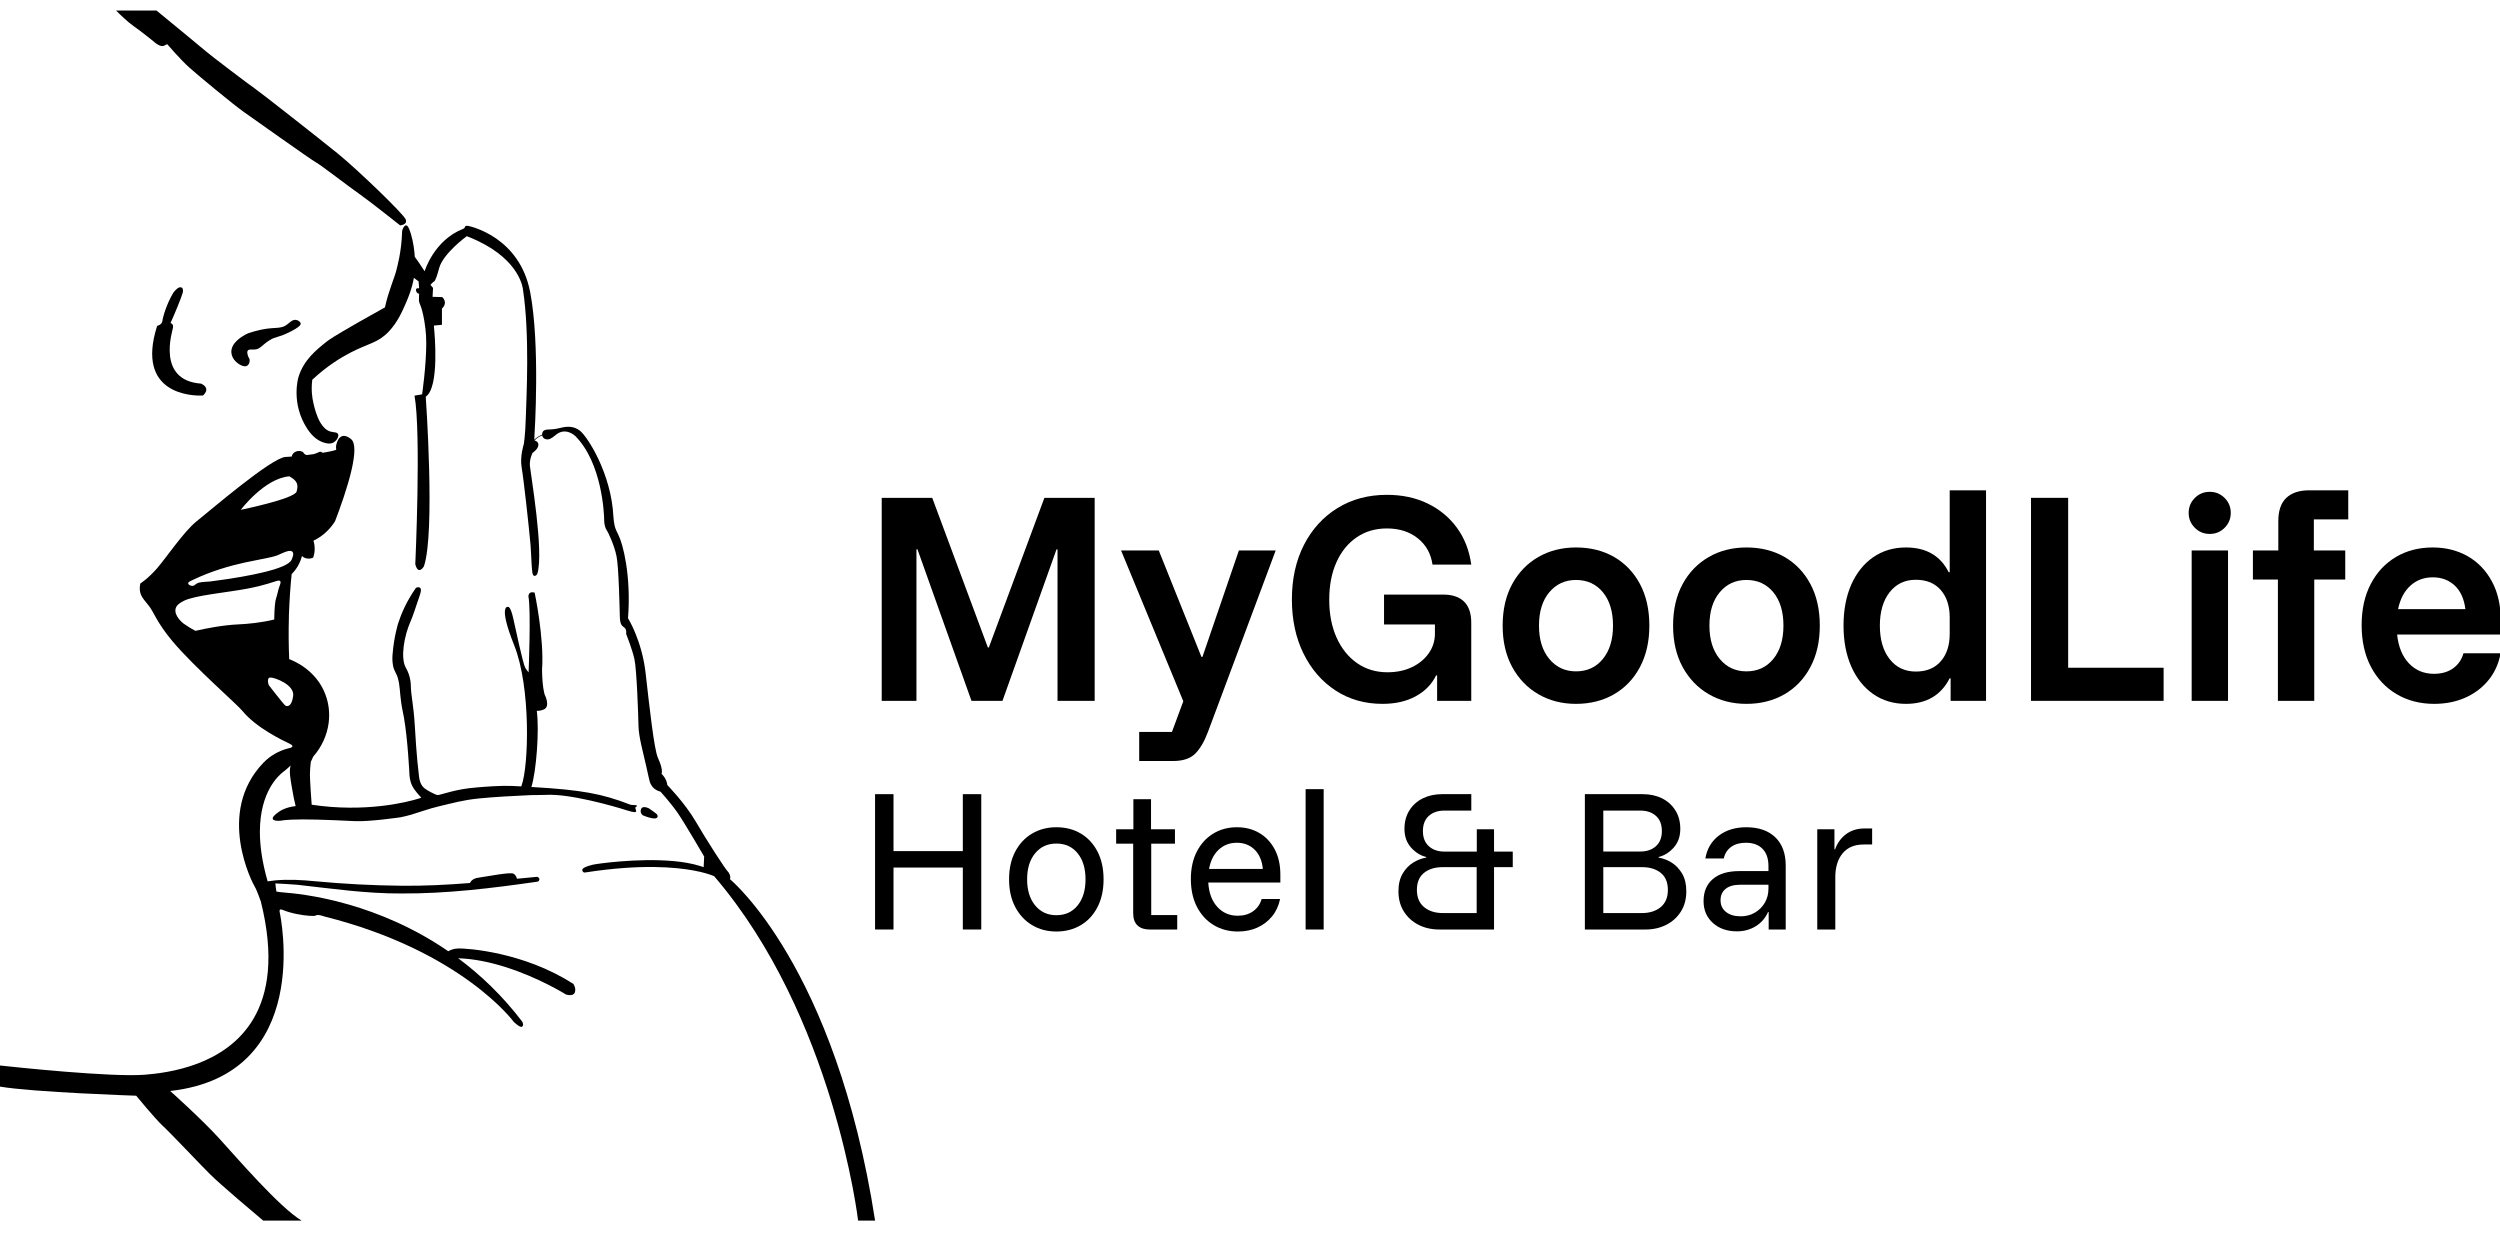 <?xml version="1.0" encoding="UTF-8" standalone="no"?>
<!DOCTYPE svg PUBLIC "-//W3C//DTD SVG 1.1//EN" "http://www.w3.org/Graphics/SVG/1.1/DTD/svg11.dtd">
<svg width="100%" height="100%" viewBox="0 0 1358 671" version="1.1" xmlns="http://www.w3.org/2000/svg" xmlns:xlink="http://www.w3.org/1999/xlink" xml:space="preserve" xmlns:serif="http://www.serif.com/" style="fill-rule:evenodd;clip-rule:evenodd;stroke-linejoin:round;stroke-miterlimit:2;">
    <g transform="matrix(0.742,0,0,0.742,-22.579,-16.186)">
        <g transform="matrix(4.167,0,0,4.167,538.602,648.467)">
            <path d="M0,-0.055C0.041,-0.037 0.089,-0.018 0.123,0C0.096,-0.014 0.061,-0.027 0.034,-0.041C0.023,-0.046 0.011,-0.05 0,-0.055"/>
        </g>
        <g transform="matrix(4.167,0,0,4.167,128.198,175.421)">
            <path d="M0,-32.285C1.451,-31.281 3.898,-29.274 3.898,-29.274C3.898,-29.274 4.792,-28.552 5.349,-28.827L5.906,-29.109C5.906,-29.109 8.25,-26.373 9.81,-24.984C11.371,-23.588 17.558,-18.46 19.401,-17.174C21.243,-15.895 30.999,-8.924 32.003,-8.367C33.006,-7.81 37.743,-4.126 39.586,-2.847C41.428,-1.561 46.832,2.729 46.832,2.729C46.832,2.729 47.086,2.715 47.34,2.619C47.671,2.495 48.014,2.234 47.829,1.711C47.512,0.783 39.276,-7.13 35.887,-9.88C32.497,-12.623 22.192,-20.715 21.34,-21.285C20.48,-21.856 13.385,-27.239 12.712,-27.851C12.134,-28.359 5.933,-33.454 4.029,-35.014L-3.073,-35.014C-2.385,-34.32 -1.038,-33.007 0,-32.285"/>
        </g>
        <g transform="matrix(4.167,0,0,4.167,162.917,311.54)">
            <path d="M0,-19.05C-0.055,-19.064 -0.124,-19.064 -0.199,-19.057C-0.701,-18.995 -1.34,-18.108 -1.34,-18.108C-2.516,-16.156 -3.183,-13.859 -3.258,-13.165C-3.327,-12.464 -4.187,-12.278 -4.187,-12.278C-8.078,-0.075 2.221,0.014 3.685,-0.034C3.795,-0.034 3.857,-0.041 3.857,-0.041C3.857,-0.041 5.383,-1.244 3.541,-2.131C-4.317,-2.702 -1.526,-11.261 -1.402,-11.955C-1.272,-12.656 -1.843,-12.78 -1.843,-12.78C-1.34,-13.797 0.186,-17.537 0.31,-18.108C0.419,-18.589 0.337,-18.981 0,-19.05"/>
        </g>
        <g transform="matrix(4.167,0,0,4.167,216.455,268.198)">
            <path d="M0,2.283C1.031,2.276 1.354,1.513 2.674,0.674C3.919,-0.109 4.042,0.303 6.229,-0.783C8.119,-1.725 8.209,-2.117 8.181,-2.295C8.133,-2.605 7.734,-2.88 7.349,-2.928C6.744,-3.004 6.29,-2.495 5.844,-2.151C4.469,-1.099 3.534,-1.904 0.096,-0.928C-0.694,-0.707 -1.1,-0.59 -1.609,-0.295C-2.138,0.001 -4.118,1.128 -3.994,2.819C-3.912,4.05 -2.757,4.923 -2.001,5.157C-1.574,5.287 -1.354,5.198 -1.272,5.157C-0.907,4.978 -0.729,4.483 -0.784,4.084C-0.825,3.754 -1.004,3.727 -1.121,3.259C-1.182,3.012 -1.265,2.689 -1.121,2.476C-0.921,2.187 -0.392,2.29 0,2.283"/>
        </g>
        <g transform="matrix(4.167,0,0,4.167,509.697,611.689)">
            <path d="M0,2.234C0.144,2.234 0.763,2.131 0.433,1.553C0.337,1.388 -0.461,0.838 -0.839,0.577C-0.962,0.502 -1.038,0.446 -1.038,0.446C-1.038,0.446 -1.939,-0.014 -2.303,0.426C-2.331,0.467 -2.365,0.515 -2.386,0.57C-2.661,1.251 -2.097,1.67 -2.097,1.67C-1.499,1.932 -0.543,2.248 0,2.234"/>
        </g>
        <g transform="matrix(4.167,0,0,4.167,564.84,436.692)">
            <path d="M0,54.903C0.213,54.284 -0.289,53.659 -0.289,53.659C-0.743,53.287 -4.104,48.062 -6.009,44.79C-7.913,41.51 -11.014,38.355 -11.014,38.355C-11.13,37.166 -12.024,36.389 -12.024,36.389C-11.845,35.976 -12.024,34.959 -12.677,33.529C-13.331,32.099 -14.169,24.482 -14.822,18.7C-15.475,12.925 -17.916,9.054 -17.916,9.054C-17.325,1.43 -18.872,-4.166 -19.587,-5.541C-20.302,-6.909 -20.363,-7.446 -20.48,-8.752C-20.838,-16.376 -25.052,-22.859 -26.351,-23.883C-27.28,-24.619 -28.407,-24.77 -29.858,-24.371C-30.964,-24.076 -31.968,-24.11 -32.106,-24.096C-32.903,-24.021 -33.006,-23.567 -33.006,-23.216L-33.006,-23.209C-33.563,-22.962 -34.037,-22.66 -34.388,-22.316C-34.292,-23.842 -33.357,-39.042 -35.096,-48.2C-36.925,-57.852 -45.423,-59.743 -45.89,-59.853C-46.357,-59.956 -46.55,-59.859 -46.577,-59.66C-46.598,-59.468 -46.873,-59.364 -46.873,-59.364C-52.05,-57.336 -53.645,-51.905 -53.645,-51.905C-54.346,-52.998 -54.944,-53.844 -55.377,-54.442C-55.446,-55.618 -55.631,-56.993 -56.044,-58.416C-56.326,-59.378 -56.608,-59.976 -56.91,-59.976C-57.027,-59.976 -57.144,-59.887 -57.247,-59.756C-57.446,-59.516 -57.598,-59.117 -57.605,-58.856C-57.701,-55.301 -58.519,-52.503 -58.533,-52.428C-58.773,-51.101 -59.942,-48.674 -60.623,-45.56C-61.716,-44.955 -63.338,-44.047 -65.305,-42.927C-69.787,-40.362 -70.433,-39.874 -70.805,-39.586C-72.668,-38.107 -74.888,-36.354 -75.823,-33.281C-75.823,-33.281 -77.212,-28.73 -74.262,-24.227C-73.266,-22.701 -72.22,-22.096 -71.437,-21.834C-71.024,-21.697 -70.289,-21.47 -69.636,-21.834C-69.464,-21.937 -69.313,-22.075 -69.182,-22.227C-68.879,-22.577 -68.721,-23.01 -68.859,-23.299C-69.037,-23.67 -69.608,-23.581 -70.172,-23.739C-70.935,-23.945 -71.512,-24.564 -71.959,-25.306C-72.668,-26.502 -73.025,-28.029 -73.19,-28.758C-73.403,-29.658 -73.609,-31.074 -73.389,-32.848C-70.784,-35.275 -68.385,-36.732 -66.666,-37.619C-63.4,-39.304 -61.867,-39.29 -59.942,-41.318C-58.388,-42.961 -57.55,-44.914 -56.91,-46.385C-56.491,-47.361 -55.893,-48.784 -55.535,-50.75L-54.71,-50.131L-54.614,-48.915C-54.614,-48.915 -55.288,-49.045 -55.157,-48.502C-55.033,-47.959 -54.614,-47.959 -54.614,-47.959C-54.614,-47.959 -54.649,-47.505 -54.649,-46.818C-54.649,-46.13 -54.002,-45.855 -53.5,-41.765C-53.404,-41.015 -53.37,-40.156 -53.363,-39.255C-53.363,-35.22 -54.092,-30.284 -54.092,-30.284L-55.425,-30.057C-54.236,-23.533 -55.288,-0.433 -55.288,-0.433C-54.738,1.629 -53.775,-0.068 -53.775,-0.068C-51.754,-5.899 -53.452,-29.871 -53.452,-29.871C-51.012,-31.501 -51.885,-40.954 -52.015,-42.218C-52.008,-42.267 -52.002,-42.315 -51.995,-42.37L-50.606,-42.5L-50.606,-45.347C-49.458,-46.453 -50.558,-47.368 -50.558,-47.368L-52.256,-47.416L-52.167,-48.976L-52.627,-49.527L-52.077,-50.076C-52.077,-50.076 -51.795,-49.802 -51.108,-52.421C-50.42,-55.04 -46.24,-58.072 -46.24,-58.072C-45.615,-57.831 -45.03,-57.577 -44.481,-57.323C-36.733,-53.707 -36.375,-48.715 -36.375,-48.715C-35.158,-40.802 -35.77,-29.734 -35.866,-26.386C-35.955,-23.031 -36.231,-21.511 -36.231,-21.511C-36.231,-21.511 -36.946,-19.373 -36.595,-17.38C-36.224,-15.234 -35.358,-7.274 -35.069,-4.125C-35.048,-3.918 -35.034,-3.712 -35.021,-3.513C-34.979,-2.949 -34.945,-2.392 -34.924,-1.828C-34.89,-0.928 -34.821,0.385 -34.698,1.169C-34.546,1.884 -33.976,1.616 -33.831,1.189C-32.669,-2.647 -35.041,-16.41 -35.151,-17.675C-35.261,-18.94 -34.677,-20.006 -34.677,-20.006C-34.677,-20.006 -33.721,-20.625 -33.666,-21.353C-33.618,-21.972 -34.168,-22.137 -34.34,-22.178C-34.003,-22.529 -33.543,-22.893 -32.986,-23.065C-32.883,-22.439 -32.181,-22.219 -31.631,-22.46C-31.494,-22.522 -31.349,-22.598 -31.191,-22.701C-31.033,-22.804 -30.854,-22.942 -30.662,-23.106C-28.888,-24.667 -27.162,-22.942 -27.162,-22.942C-22.501,-18.239 -22.103,-9.364 -22.103,-8.126C-22.103,-6.882 -21.484,-6.125 -21.484,-6.125C-21.484,-6.125 -20.329,-3.864 -19.93,-1.822C-19.532,0.213 -19.401,7.226 -19.353,8.779C-19.311,10.333 -18.913,10.374 -18.514,10.732C-18.115,11.082 -18.246,11.797 -18.246,11.797C-18.246,11.797 -17.18,14.458 -16.782,16.273C-16.383,18.095 -16.115,26.035 -16.073,27.988C-16.025,29.94 -15.317,32.374 -14.698,35.131C-14.073,37.881 -14.162,37.881 -13.674,38.589C-13.186,39.297 -12.21,39.517 -12.21,39.517C-12.21,39.517 -10.395,41.518 -9.198,43.243C-7.995,44.975 -4.537,50.922 -4.537,50.922L-4.627,52.786C-4.847,52.703 -5.074,52.627 -5.308,52.559C-10.711,50.895 -19.311,51.685 -22.708,52.132C-23.491,52.235 -24.007,52.325 -24.131,52.359C-24.55,52.469 -25.183,52.634 -25.581,52.861C-25.802,52.985 -25.959,53.129 -25.959,53.287C-25.959,53.308 -25.953,53.329 -25.946,53.356C-25.815,53.837 -25.41,53.713 -25.41,53.713C-22.9,53.322 -20.618,53.074 -18.562,52.923C-14.74,52.648 -11.687,52.737 -9.322,52.964C-4.778,53.404 -2.777,54.38 -2.777,54.38C18.294,78.965 22.508,114.879 22.508,114.879L25.492,114.879C18.555,70.096 0,54.903 0,54.903"/>
        </g>
        <g transform="matrix(4.167,0,0,4.167,238.895,717.66)">
            <path d="M0,-43.12C-0.39,-43.51 -2.81,-46.62 -2.81,-46.62C-2.81,-46.62 -3.28,-47.96 -2.51,-47.96C-1.73,-47.96 1.7,-46.7 1.48,-44.77C1.26,-42.82 0.39,-42.73 0,-43.12M-17.78,-57.44C-17.88,-57.51 -19.51,-58.81 -19.17,-60.08C-19.02,-60.64 -18.55,-61.01 -17.78,-61.41C-15.85,-62.41 -10.09,-62.9 -6.6,-63.57C-5.32,-63.81 -3.55,-64.21 -1.47,-64.91C-1.25,-64.98 -0.95,-65.05 -0.81,-64.91C-0.63,-64.73 -0.81,-64.3 -0.98,-63.84C-1.21,-63.2 -1.29,-62.52 -1.52,-61.88C-1.68,-61.4 -1.82,-60.35 -1.85,-58.15C-4.17,-57.59 -6.5,-57.37 -8.09,-57.3C-10.95,-57.17 -13.97,-56.56 -15.69,-56.16C-16.37,-56.51 -17.07,-56.93 -17.78,-57.44M-16.19,-65.09C-12.82,-66.7 -9.67,-67.57 -7.08,-68.15C-5.13,-68.58 -3.5,-68.84 -2.32,-69.13C-1.93,-69.22 -1.58,-69.32 -1.29,-69.43C-0.83,-69.6 -0.05,-70.04 0.6,-70.18C0.69,-70.2 0.8,-70.21 0.89,-70.21C0.94,-70.21 0.99,-70.2 1.03,-70.2C1.06,-70.19 1.08,-70.19 1.1,-70.18L1.13,-70.18C1.15,-70.18 1.15,-70.17 1.17,-70.16C1.21,-70.15 1.24,-70.13 1.28,-70.11C1.31,-70.08 1.34,-70.05 1.37,-70.02C1.4,-69.99 1.41,-69.95 1.43,-69.91C1.44,-69.91 1.44,-69.9 1.44,-69.89C1.45,-69.88 1.45,-69.87 1.45,-69.86L1.46,-69.85C1.46,-69.83 1.47,-69.81 1.47,-69.8C1.47,-69.78 1.48,-69.76 1.48,-69.74C1.48,-69.73 1.47,-69.73 1.48,-69.72L1.48,-69.65C1.48,-69.6 1.48,-69.55 1.47,-69.49C1.47,-69.46 1.46,-69.43 1.46,-69.39C1.44,-69.34 1.43,-69.28 1.41,-69.23C1.39,-69.14 1.37,-69.05 1.33,-68.96C1.29,-68.87 1.25,-68.77 1.2,-68.66C1.19,-68.62 1.17,-68.59 1.15,-68.55C1.12,-68.51 1.1,-68.48 1.06,-68.44L1.06,-68.42C1.05,-68.42 1.04,-68.42 1.04,-68.41C1.03,-68.39 1.01,-68.37 1,-68.36C0.99,-68.35 0.97,-68.33 0.96,-68.32C0.93,-68.28 0.89,-68.25 0.86,-68.22C0.85,-68.22 0.85,-68.21 0.85,-68.21C0.84,-68.21 0.84,-68.2 0.84,-68.2L0.83,-68.2C0.8,-68.17 0.77,-68.14 0.73,-68.12C0.73,-68.11 0.72,-68.11 0.72,-68.11C0.71,-68.11 0.71,-68.11 0.71,-68.1C0.69,-68.09 0.68,-68.08 0.67,-68.07C0.64,-68.05 0.62,-68.03 0.59,-68.02C0.55,-67.99 0.51,-67.96 0.48,-67.94C0.46,-67.93 0.44,-67.91 0.42,-67.91C0.41,-67.9 0.4,-67.89 0.38,-67.89C0.34,-67.86 0.3,-67.83 0.26,-67.81L0.25,-67.81C0.22,-67.8 0.19,-67.78 0.16,-67.76C0.11,-67.73 0.05,-67.7 0,-67.67L-0.01,-67.67C-0.05,-67.65 -0.1,-67.62 -0.15,-67.6C-0.2,-67.58 -0.26,-67.56 -0.31,-67.53C-0.37,-67.5 -0.42,-67.48 -0.47,-67.46L-0.48,-67.45L-0.48,-67.46C-0.5,-67.45 -0.52,-67.44 -0.55,-67.43C-0.55,-67.43 -0.56,-67.42 -0.57,-67.42C-0.6,-67.4 -0.63,-67.39 -0.67,-67.38C-0.7,-67.36 -0.74,-67.35 -0.77,-67.34C-0.79,-67.33 -0.81,-67.32 -0.83,-67.32C-0.9,-67.29 -0.96,-67.26 -1.03,-67.24C-1.27,-67.15 -1.54,-67.06 -1.82,-66.97C-1.87,-66.96 -1.91,-66.94 -1.95,-66.93C-2.2,-66.85 -2.47,-66.78 -2.77,-66.7C-2.96,-66.64 -3.17,-66.59 -3.37,-66.54C-3.48,-66.51 -3.59,-66.48 -3.7,-66.46C-5.83,-65.94 -8.86,-65.38 -13.13,-64.83C-13.39,-64.79 -14.43,-64.79 -15.08,-64.63C-15.16,-64.6 -15.22,-64.57 -15.29,-64.55C-15.31,-64.54 -15.33,-64.53 -15.35,-64.52C-15.39,-64.51 -15.43,-64.5 -15.45,-64.48C-15.59,-64.4 -15.69,-64.32 -15.78,-64.24C-15.83,-64.21 -15.88,-64.17 -15.93,-64.14C-16.01,-64.1 -16.09,-64.07 -16.19,-64.06L-16.25,-64.06C-16.59,-64.06 -16.96,-64.29 -16.97,-64.5C-16.98,-64.76 -16.47,-64.96 -16.19,-65.09M0.8,-83.31C2.14,-82.56 2.46,-81.92 2.08,-80.63C1.71,-79.35 -7.74,-77.42 -7.74,-77.42C-7.72,-77.42 -3.59,-82.93 0.8,-83.31M61.43,-25.56C61.38,-25.56 60.71,-25.56 60.58,-25.67C55.76,-27.53 52.24,-28.22 43.33,-28.73C44.19,-31.47 44.74,-38.61 44.28,-42.12C44.55,-42.08 44.95,-42.13 45.47,-42.33C46.76,-42.84 45.67,-44.94 45.67,-44.94C45.67,-44.94 45.23,-46.2 45.2,-49.32C45.61,-54.86 43.9,-62.87 43.9,-62.87C43.9,-62.87 43.27,-63.09 42.97,-62.73C42.88,-62.61 42.81,-62.44 42.81,-62.19C43.28,-59.87 42.84,-48.92 42.84,-48.92L42.86,-48.84C42.66,-49.05 42.44,-49.34 42.24,-49.7C41.83,-50.45 40.58,-56.43 40.13,-58.4C39.69,-60.37 39.29,-60.37 39.29,-60.37C39.29,-60.37 37.36,-61.01 40.3,-53.64C43.26,-46.27 42.88,-32.33 41.58,-28.92C41.58,-28.88 41.57,-28.86 41.56,-28.83C41.06,-28.85 40.55,-28.88 40.01,-28.91C38,-29 35.18,-28.78 33.61,-28.64C31.77,-28.48 30.5,-28.24 29.14,-27.89C28.48,-27.72 27.79,-27.54 27.02,-27.32C27.02,-27.32 26.9,-27.34 26.68,-27.34C26.24,-27.52 25.15,-28.02 24.55,-28.5C23.78,-29.13 23.64,-30.12 23.59,-30.56C23.17,-33.79 22.89,-38.7 22.84,-39.6C22.62,-43.23 22.19,-44.68 22.15,-46.48C22.15,-46.65 22.14,-47.22 21.97,-47.94C21.74,-48.89 21.35,-49.53 21.25,-49.72C20.34,-51.37 20.9,-55.15 22.15,-57.94C22.42,-58.52 22.84,-59.8 23.71,-62.37C23.83,-62.73 24.08,-63.47 23.77,-63.73C23.59,-63.88 23.28,-63.82 23.06,-63.73C21.35,-61.31 20.44,-59.07 19.94,-57.53C19.94,-57.53 19.19,-55.23 18.94,-52.02C18.9,-51.48 18.87,-50.82 19.03,-50C19.24,-49 19.63,-48.74 19.88,-47.82C20.26,-46.4 20.18,-45.58 20.44,-43.67C20.61,-42.41 20.72,-42.21 20.94,-40.93C21.61,-37.02 21.89,-31.26 21.9,-31C21.92,-30.64 21.96,-29.82 22.4,-28.91C22.71,-28.27 23.45,-27.41 23.99,-26.85C23.94,-26.84 23.81,-26.79 23.76,-26.78L23.76,-26.77C23.45,-26.66 17.14,-24.55 8.11,-25.23C7.02,-25.32 5.9,-25.44 4.73,-25.61C4.66,-26.28 4.42,-30.05 4.42,-30.87C4.43,-31.71 4.49,-32.48 4.58,-33.15C4.73,-33.47 4.86,-33.76 5.01,-34.08C6.51,-35.78 7.43,-37.85 7.71,-39.97C7.92,-41.62 7.76,-43.31 7.17,-44.9C5.55,-49.36 1.39,-50.96 0.78,-51.19C0.68,-53.52 0.65,-56.03 0.73,-58.68L0.73,-58.93C0.82,-61.47 0.98,-63.88 1.21,-66.12C1.53,-66.44 1.92,-66.91 2.29,-67.52C2.68,-68.2 2.9,-68.83 3.02,-69.3C3.14,-69.19 3.42,-68.96 3.85,-68.88C4.4,-68.77 4.85,-68.96 5,-69.03C5.11,-69.35 5.22,-69.8 5.25,-70.33C5.29,-71.04 5.16,-71.63 5.04,-72C5.59,-72.26 6.27,-72.66 6.97,-73.25C7.88,-74.02 8.47,-74.83 8.84,-75.43C9.71,-77.7 11.03,-81.36 11.74,-84.45C12.32,-87 12.5,-89.16 11.65,-89.84C11.46,-90 10.76,-90.57 10.09,-90.37C9.7,-90.24 9.45,-89.91 9.29,-89.55C9.08,-89.1 9.01,-88.63 9,-88.54C9.02,-88.37 9.03,-88.17 9.04,-87.96C8.47,-87.77 7.63,-87.6 6.67,-87.44C6.57,-87.52 6.46,-87.58 6.34,-87.61C6.06,-87.68 5.98,-87.49 5.27,-87.27C5.19,-87.24 5.13,-87.22 5.05,-87.2C4.66,-87.14 4.27,-87.09 3.88,-87.05C3.76,-87.07 3.66,-87.1 3.57,-87.16C3.31,-87.32 3.37,-87.46 3.12,-87.61C2.66,-87.89 1.85,-87.78 1.46,-87.3C1.32,-87.14 1.26,-86.96 1.22,-86.78C0.82,-86.75 0.44,-86.72 0.13,-86.71C-2.33,-86.58 -13.26,-77.17 -15.51,-75.39C-17.75,-73.59 -20.85,-68.96 -22.45,-67.13C-24.05,-65.3 -25.38,-64.48 -25.38,-64.48C-25.76,-62.61 -24.97,-61.93 -23.89,-60.58C-22.99,-59.46 -22.5,-57.64 -19.73,-54.34C-15.94,-49.82 -8.09,-42.99 -7.45,-42.1C-7.44,-42.09 -7.43,-42.08 -7.41,-42.06C-5.01,-39.13 -0.38,-36.92 0.8,-36.36C2.12,-35.74 0.64,-35.52 0.64,-35.52C-1.03,-35.09 -2.56,-34.23 -3.75,-32.99C-12.21,-24.2 -5.58,-11.68 -5.28,-11.23C-4.95,-10.74 -4.2,-8.61 -4.2,-8.61C-1.81,0.99 -2.87,7.54 -5.51,12.01C-10.35,20.22 -20.52,21.49 -24.56,21.82C-30.41,22.3 -47.78,20.45 -50.03,20.2L-50.03,23.91C-44.16,24.91 -26.1,25.51 -26.1,25.51C-26.1,25.51 -22.82,29.51 -21.49,30.75C-20.15,31.97 -15.22,37.21 -13.17,39.26C-11.35,41.09 -5.13,46.32 -3.79,47.45L2.96,47.45C-0.96,45.1 -8.45,36.37 -11.53,33C-14.71,29.51 -20.13,24.68 -20.13,24.68C5.19,21.84 -0.76,-6.12 -0.9,-6.79C-1.03,-7.45 -0.4,-7.15 -0.4,-7.15C1.05,-6.53 3.15,-6.16 4.41,-6.09C4.97,-6.05 5.37,-6.07 5.47,-6.16C5.8,-6.42 6.95,-5.98 6.95,-5.98C31.09,0.07 40.22,12.52 40.22,12.52C40.22,12.52 41.38,13.68 41.72,13.36C41.76,13.33 41.8,13.28 41.82,13.23C41.98,12.92 41.72,12.5 41.72,12.5C38.24,7.92 34.39,4.28 30.47,1.36C33.269,1.45 36.101,2.065 38.691,2.879C44.688,4.764 49.39,7.72 49.39,7.72C49.39,7.72 50.63,8.14 50.94,7.41C51.26,6.67 50.71,5.88 50.71,5.88C41.97,0.22 31.9,-0.4 30.49,-0.36C29.69,-0.34 29.09,-0.09 28.73,0.13C22.56,-4.11 16.35,-6.6 11.26,-8.07C5.33,-9.78 0.93,-10.1 -0.11,-10.19C-0.68,-10.23 -1.12,-10.29 -1.47,-10.36C-1.55,-10.86 -1.61,-11.33 -1.65,-11.79C-0.36,-11.73 0.93,-11.64 2.2,-11.55C8.27,-10.87 14.32,-9.99 20.45,-10.02C28.47,-9.97 36.43,-10.95 44.37,-12.09C44.6,-12.12 44.76,-12.34 44.73,-12.56L44.73,-12.58C44.72,-12.66 44.68,-12.73 44.62,-12.78C44.54,-12.89 44.42,-12.95 44.27,-12.94C43.12,-12.82 41.96,-12.71 40.8,-12.61C40.71,-12.91 40.54,-13.32 40.18,-13.5C39.56,-13.81 35.65,-13.02 34.06,-12.8C33.08,-12.68 32.69,-12.2 32.54,-11.86C28.51,-11.54 24.49,-11.33 20.46,-11.38C15.41,-11.43 10.35,-11.7 5.32,-12.17C2.99,-12.4 0.64,-12.53 -1.69,-12.32C-2.13,-12.28 -2.57,-12.22 -3.01,-12.15C-4,-15.61 -4.38,-18.5 -4.37,-20.91C-4.35,-27.87 -1.12,-30.75 -0.22,-31.42C0.07,-31.65 0.37,-31.88 0.64,-32.14C0.76,-32.25 0.88,-32.37 1.02,-32.5C0.97,-32.27 0.93,-32.07 0.92,-31.92C0.84,-31.22 0.95,-30.47 1.19,-28.99C1.43,-27.47 1.7,-26.22 1.91,-25.37C0.17,-25.18 -0.85,-24.55 -1.38,-24.11C-1.67,-23.88 -2.22,-23.43 -2.11,-23.12C-2.02,-22.85 -1.49,-22.73 -0.8,-22.8C-0.29,-22.89 0.37,-22.95 1.19,-22.99C3.54,-23.1 7.2,-22.98 12.32,-22.73C15,-22.61 20.31,-23.41 20.31,-23.4C20.89,-23.52 21.71,-23.71 22.23,-23.87C23.79,-24.34 25.5,-24.96 26.96,-25.3C29.63,-25.93 31.21,-26.41 34.07,-26.71C36.72,-26.98 40.28,-27.17 43.21,-27.3C43.79,-27.33 45.27,-27.3 45.89,-27.34C49.92,-27.59 57.6,-25.43 60.21,-24.59C62.81,-23.76 61.18,-24.99 61.71,-25.25C61.74,-25.25 61.75,-25.27 61.77,-25.28C62.17,-25.5 61.48,-25.56 61.43,-25.56"/>
        </g>
    </g>
    <g transform="matrix(1.307,0,0,1.307,-570.891,214.189)">
        <path d="M803.241,127.402L803.241,43.027L824.237,43.027L847.351,105.204L847.768,105.204L870.858,43.027L891.749,43.027L891.749,127.402L876.309,127.402L876.309,64.434L875.893,64.434L853.433,127.402L840.551,127.402L818.091,64.393L817.675,64.393L817.675,127.402L803.241,127.402Z" style="fill-rule:nonzero;"/>
        <path d="M910.255,152.402L910.255,140.319L923.867,140.319L928.588,127.565L902.721,64.902L918.391,64.902L936.124,109.133L936.541,109.133L951.686,64.902L966.98,64.902L943.652,127.402L938.86,140.226C937.367,144.247 935.598,147.281 933.553,149.33C931.509,151.378 928.434,152.402 924.329,152.402L910.255,152.402Z" style="fill-rule:nonzero;"/>
        <path d="M1011.37,128.652C1004.03,128.652 997.532,126.802 991.864,123.1C986.197,119.398 981.756,114.277 978.54,107.735C975.324,101.194 973.717,93.708 973.717,85.278C973.717,76.667 975.39,69.098 978.737,62.57C982.084,56.042 986.73,50.945 992.675,47.278C998.62,43.611 1005.46,41.777 1013.2,41.777C1019.5,41.777 1025.13,42.974 1030.1,45.368C1035.06,47.762 1039.13,51.122 1042.29,55.449C1045.46,59.775 1047.45,64.881 1048.26,70.765L1032.15,70.765C1031.51,66.224 1029.47,62.586 1026.05,59.85C1022.63,57.115 1018.35,55.747 1013.2,55.747C1008.43,55.747 1004.24,56.976 1000.64,59.434C997.034,61.891 994.233,65.342 992.235,69.787C990.236,74.231 989.237,79.437 989.237,85.405C989.237,91.335 990.251,96.564 992.278,101.091C994.305,105.619 997.138,109.156 1000.78,111.703C1004.42,114.249 1008.63,115.523 1013.43,115.523C1017.23,115.523 1020.61,114.821 1023.56,113.419C1026.52,112.016 1028.85,110.092 1030.58,107.646C1032.3,105.199 1033.16,102.491 1033.16,99.52L1033.16,95.643L1012.01,95.643L1012.01,83.236L1036.6,83.236C1040.43,83.236 1043.34,84.222 1045.31,86.193C1047.28,88.165 1048.26,91.068 1048.26,94.902L1048.26,127.402L1034.07,127.402L1034.07,116.823L1033.65,116.823C1031.87,120.496 1029.05,123.386 1025.2,125.492C1021.35,127.599 1016.74,128.652 1011.37,128.652Z" style="fill-rule:nonzero;"/>
        <path d="M1091.79,128.652C1085.96,128.652 1080.74,127.316 1076.15,124.642C1071.55,121.968 1067.93,118.201 1065.28,113.34C1062.63,108.479 1061.31,102.75 1061.31,96.152C1061.31,89.486 1062.63,83.722 1065.28,78.861C1067.93,74 1071.55,70.25 1076.15,67.611C1080.75,64.972 1085.97,63.652 1091.81,63.652C1097.79,63.652 1103.07,64.972 1107.64,67.611C1112.21,70.25 1115.79,74 1118.39,78.861C1120.98,83.722 1122.28,89.486 1122.28,96.152C1122.28,102.75 1120.97,108.496 1118.36,113.392C1115.75,118.288 1112.14,122.055 1107.55,124.694C1102.95,127.333 1097.7,128.652 1091.79,128.652ZM1091.79,115.145C1096.43,115.145 1100.16,113.424 1102.97,109.983C1105.77,106.542 1107.18,101.928 1107.18,96.143C1107.18,90.301 1105.77,85.676 1102.97,82.27C1100.16,78.863 1096.43,77.16 1091.79,77.16C1087.25,77.16 1083.55,78.863 1080.69,82.27C1077.84,85.676 1076.41,90.301 1076.41,96.143C1076.41,101.928 1077.84,106.542 1080.69,109.983C1083.55,113.424 1087.25,115.145 1091.79,115.145Z" style="fill-rule:nonzero;"/>
        <path d="M1162.62,128.652C1156.79,128.652 1151.58,127.316 1146.98,124.642C1142.38,121.968 1138.76,118.201 1136.11,113.34C1133.47,108.479 1132.14,102.75 1132.14,96.152C1132.14,89.486 1133.47,83.722 1136.11,78.861C1138.76,74 1142.39,70.25 1146.98,67.611C1151.58,64.972 1156.8,63.652 1162.64,63.652C1168.62,63.652 1173.9,64.972 1178.47,67.611C1183.04,70.25 1186.62,74 1189.22,78.861C1191.82,83.722 1193.12,89.486 1193.12,96.152C1193.12,102.75 1191.81,108.496 1189.19,113.392C1186.58,118.288 1182.98,122.055 1178.38,124.694C1173.79,127.333 1168.53,128.652 1162.62,128.652ZM1162.62,115.145C1167.27,115.145 1170.99,113.424 1173.8,109.983C1176.61,106.542 1178.01,101.928 1178.01,96.143C1178.01,90.301 1176.61,85.676 1173.8,82.27C1170.99,78.863 1167.27,77.16 1162.62,77.16C1158.08,77.16 1154.38,78.863 1151.53,82.27C1148.67,85.676 1147.25,90.301 1147.25,96.143C1147.25,101.928 1148.67,106.542 1151.53,109.983C1154.38,113.424 1158.08,115.145 1162.62,115.145Z" style="fill-rule:nonzero;"/>
        <path d="M1228.91,128.652C1223.75,128.652 1219.21,127.288 1215.3,124.558C1211.39,121.829 1208.36,118.016 1206.2,113.12C1204.05,108.224 1202.98,102.568 1202.98,96.152C1202.98,89.667 1204.05,83.983 1206.2,79.101C1208.36,74.219 1211.39,70.423 1215.3,67.715C1219.21,65.007 1223.75,63.652 1228.91,63.652C1237.32,63.652 1243.25,67.08 1246.69,73.936L1247.11,73.936L1247.11,39.902L1262.21,39.902L1262.21,127.402L1247.49,127.402L1247.49,118.05L1247.07,118.05C1243.46,125.118 1237.41,128.652 1228.91,128.652ZM1233.03,115.226C1237.46,115.226 1240.92,113.806 1243.39,110.964C1245.87,108.123 1247.11,104.314 1247.11,99.538L1247.11,92.767C1247.11,87.991 1245.87,84.182 1243.39,81.34C1240.92,78.499 1237.46,77.079 1233.03,77.079C1228.48,77.079 1224.85,78.806 1222.14,82.261C1219.43,85.716 1218.08,90.346 1218.08,96.152C1218.08,101.959 1219.43,106.589 1222.14,110.044C1224.85,113.499 1228.48,115.226 1233.03,115.226Z" style="fill-rule:nonzero;"/>
        <path d="M1280.9,127.402L1280.9,43.027L1296.34,43.027L1296.34,113.641L1336.01,113.641L1336.01,127.402L1280.9,127.402Z" style="fill-rule:nonzero;"/>
        <path d="M1347.67,127.402L1347.67,64.902L1362.78,64.902L1362.78,127.402L1347.67,127.402ZM1355.17,58.027C1352.74,58.027 1350.68,57.177 1348.98,55.475C1347.28,53.774 1346.42,51.708 1346.42,49.277C1346.42,46.847 1347.28,44.781 1348.98,43.08C1350.68,41.378 1352.74,40.527 1355.17,40.527C1357.61,40.527 1359.67,41.378 1361.37,43.08C1363.07,44.781 1363.92,46.847 1363.92,49.277C1363.92,51.708 1363.07,53.774 1361.37,55.475C1359.67,57.177 1357.61,58.027 1355.17,58.027Z" style="fill-rule:nonzero;"/>
        <path d="M1383.51,127.402L1383.51,76.986L1373.12,76.986L1373.12,64.902L1383.68,64.902L1383.68,52.715C1383.68,48.359 1384.79,45.135 1387.01,43.042C1389.23,40.949 1392.39,39.902 1396.49,39.902L1412.75,39.902L1412.75,51.986L1398.45,51.986L1398.45,64.902L1411.5,64.902L1411.5,76.986L1398.62,76.986L1398.62,127.402L1383.51,127.402Z" style="fill-rule:nonzero;"/>
        <path d="M1448.48,128.652C1442.63,128.652 1437.43,127.316 1432.88,124.642C1428.34,121.968 1424.77,118.184 1422.19,113.288C1419.6,108.392 1418.31,102.611 1418.31,95.944C1418.31,89.347 1419.58,83.635 1422.1,78.809C1424.63,73.982 1428.12,70.25 1432.56,67.611C1437,64.972 1442.1,63.652 1447.85,63.652C1453.25,63.652 1458.07,64.854 1462.33,67.258C1466.58,69.661 1469.95,73.15 1472.43,77.723C1474.92,82.297 1476.16,87.811 1476.16,94.266L1476.16,99.844L1433.06,99.844C1433.59,104.964 1435.24,108.964 1437.99,111.844C1440.75,114.724 1444.21,116.164 1448.37,116.164C1451.55,116.164 1454.2,115.405 1456.32,113.887C1458.44,112.369 1459.88,110.277 1460.64,107.611L1476.08,107.611C1475.26,111.99 1473.55,115.751 1470.95,118.893C1468.35,122.036 1465.12,124.448 1461.28,126.13C1457.43,127.812 1453.16,128.652 1448.48,128.652ZM1433.45,89.289L1461.43,89.289C1460.9,85.006 1459.42,81.731 1456.98,79.462C1454.54,77.194 1451.51,76.06 1447.88,76.06C1444.25,76.06 1441.16,77.205 1438.61,79.495C1436.06,81.785 1434.34,85.049 1433.45,89.289Z" style="fill-rule:nonzero;"/>
    </g>
    <g transform="matrix(1.307,0,0,1.307,-570.891,338.394)">
        <path d="M800.478,127.402L800.478,71.152L808.144,71.152L808.144,94.819L836.951,94.819L836.951,71.152L844.617,71.152L844.617,127.402L836.951,127.402L836.951,101.653L808.144,101.653L808.144,127.402L800.478,127.402Z" style="fill-rule:nonzero;"/>
        <path d="M875.81,128.236C872.046,128.236 868.681,127.345 865.716,125.562C862.752,123.78 860.42,121.268 858.721,118.027C857.022,114.787 856.173,110.967 856.173,106.569C856.173,102.125 857.022,98.282 858.721,95.041C860.42,91.801 862.752,89.301 865.717,87.541C868.683,85.782 872.048,84.902 875.813,84.902C879.673,84.902 883.075,85.782 886.018,87.541C888.962,89.301 891.27,91.801 892.942,95.041C894.614,98.282 895.45,102.125 895.45,106.569C895.45,110.967 894.612,114.798 892.936,118.062C891.261,121.326 888.94,123.838 885.976,125.597C883.011,127.356 879.622,128.236 875.81,128.236ZM875.809,121.458C879.533,121.458 882.487,120.102 884.672,117.389C886.857,114.676 887.95,111.069 887.95,106.567C887.95,102.022 886.857,98.405 884.672,95.715C882.487,93.025 879.533,91.68 875.809,91.68C872.172,91.68 869.24,93.025 867.013,95.715C864.786,98.405 863.673,102.022 863.673,106.567C863.673,111.069 864.786,114.676 867.013,117.389C869.24,120.102 872.172,121.458 875.809,121.458Z" style="fill-rule:nonzero;"/>
        <path d="M914.533,127.402C912.413,127.402 910.753,126.84 909.554,125.715C908.355,124.59 907.756,122.894 907.756,120.625L907.756,91.736L900.672,91.736L900.672,85.736L907.839,85.736L907.839,73.236L915.172,73.236L915.172,85.736L925.117,85.736L925.117,91.736L915.256,91.736L915.256,121.402L926.061,121.402L926.061,127.402L914.533,127.402Z" style="fill-rule:nonzero;"/>
        <path d="M951.297,128.236C947.529,128.236 944.167,127.345 941.214,125.562C938.26,123.78 935.941,121.257 934.256,117.993C932.571,114.729 931.728,110.875 931.728,106.43C931.728,102.032 932.557,98.224 934.214,95.007C935.871,91.789 938.142,89.301 941.027,87.541C943.911,85.782 947.196,84.902 950.881,84.902C954.362,84.902 957.455,85.694 960.159,87.278C962.862,88.861 964.999,91.125 966.568,94.069C968.137,97.013 968.922,100.513 968.922,104.569L968.922,107.889L938.964,107.889C939.205,112.12 940.443,115.477 942.679,117.958C944.916,120.439 947.765,121.68 951.228,121.68C953.728,121.68 955.855,121.055 957.61,119.805C959.364,118.555 960.543,116.861 961.144,114.722L968.811,114.722C968.228,117.546 967.107,119.963 965.45,121.972C963.793,123.981 961.758,125.528 959.346,126.611C956.934,127.694 954.251,128.236 951.297,128.236ZM939.283,102.222L961.645,102.222C961.311,98.796 960.17,96.127 958.221,94.215C956.272,92.303 953.811,91.347 950.839,91.347C947.867,91.347 945.355,92.305 943.304,94.222C941.253,96.138 939.913,98.805 939.283,102.222Z" style="fill-rule:nonzero;"/>
        <rect x="979.422" y="69.069" width="7.5" height="58.333"/>
        <path d="M1034.98,127.402C1031.77,127.402 1028.88,126.75 1026.33,125.444C1023.77,124.138 1021.74,122.296 1020.25,119.916C1018.75,117.536 1018,114.74 1018,111.528C1018,108.592 1018.59,106.134 1019.76,104.153C1020.93,102.171 1022.41,100.639 1024.19,99.555C1025.96,98.472 1027.74,97.8 1029.52,97.541L1029.52,97.264C1027.13,96.671 1025.03,95.354 1023.22,93.312C1021.41,91.271 1020.5,88.694 1020.5,85.583C1020.5,82.62 1021.19,80.057 1022.55,77.896C1023.91,75.734 1025.76,74.069 1028.11,72.903C1030.46,71.736 1033.12,71.152 1036.09,71.152L1048.28,71.152L1048.28,77.986L1037.02,77.986C1034.4,77.986 1032.27,78.718 1030.63,80.18C1028.99,81.643 1028.17,83.749 1028.17,86.5C1028.17,89.204 1028.99,91.299 1030.63,92.784C1032.27,94.27 1034.4,95.013 1037.02,95.013L1050.56,95.013L1050.56,85.736L1057.73,85.736L1057.73,95.027L1065.51,95.027L1065.51,101.486L1057.73,101.486L1057.73,127.402L1034.98,127.402ZM1036.45,120.569L1050.51,120.569L1050.51,101.486L1036.38,101.486C1033.19,101.486 1030.6,102.277 1028.63,103.861C1026.66,105.444 1025.67,107.81 1025.67,110.958C1025.67,114.069 1026.67,116.449 1028.67,118.097C1030.66,119.745 1033.26,120.569 1036.45,120.569Z" style="fill-rule:nonzero;"/>
        <path d="M1095.48,127.402L1095.48,71.152L1119.56,71.152C1122.57,71.152 1125.24,71.736 1127.57,72.903C1129.9,74.069 1131.74,75.734 1133.1,77.896C1134.46,80.057 1135.14,82.62 1135.14,85.583C1135.14,88.694 1134.24,91.271 1132.44,93.312C1130.63,95.354 1128.53,96.671 1126.13,97.264L1126.13,97.541C1127.94,97.8 1129.73,98.472 1131.49,99.555C1133.25,100.639 1134.72,102.171 1135.89,104.153C1137.06,106.134 1137.64,108.592 1137.64,111.528C1137.64,114.74 1136.9,117.536 1135.4,119.916C1133.91,122.296 1131.88,124.138 1129.33,125.444C1126.77,126.75 1123.89,127.402 1120.67,127.402L1095.48,127.402ZM1103.14,120.569L1119.2,120.569C1122.39,120.569 1124.99,119.745 1126.99,118.097C1128.98,116.449 1129.98,114.069 1129.98,110.958C1129.98,107.81 1128.99,105.444 1127.02,103.861C1125.05,102.277 1122.46,101.486 1119.27,101.486L1103.14,101.486L1103.14,120.569ZM1103.14,94.986L1118.63,94.986C1121.25,94.986 1123.38,94.245 1125.02,92.764C1126.66,91.282 1127.48,89.19 1127.48,86.486C1127.48,83.745 1126.66,81.643 1125.02,80.18C1123.38,78.718 1121.25,77.986 1118.63,77.986L1103.14,77.986L1103.14,94.986Z" style="fill-rule:nonzero;"/>
        <path d="M1158.71,128.166C1154.59,128.166 1151.25,127 1148.67,124.666C1146.1,122.333 1144.81,119.31 1144.81,115.597C1144.81,111.662 1146.1,108.599 1148.69,106.41C1151.27,104.22 1154.92,103.125 1159.64,103.125L1171.78,103.125L1171.78,101.042C1171.78,97.949 1170.96,95.559 1169.32,93.874C1167.67,92.189 1165.37,91.347 1162.39,91.347C1159.93,91.347 1157.9,91.911 1156.31,93.041C1154.72,94.171 1153.68,95.782 1153.2,97.874L1145.56,97.874C1146.23,93.875 1148.09,90.713 1151.14,88.389C1154.2,86.065 1158,84.902 1162.55,84.902C1167.7,84.902 1171.72,86.291 1174.61,89.069C1177.5,91.847 1178.95,95.759 1178.95,100.805L1178.95,127.402L1171.87,127.402L1171.87,120.166L1171.59,120.166C1170.51,122.648 1168.81,124.602 1166.51,126.028C1164.2,127.453 1161.6,128.166 1158.71,128.166ZM1160.26,121.916C1162.43,121.916 1164.39,121.412 1166.12,120.403C1167.86,119.394 1169.24,118.021 1170.26,116.285C1171.27,114.549 1171.78,112.602 1171.78,110.444L1171.78,108.791L1160.14,108.791C1157.44,108.791 1155.38,109.363 1153.98,110.507C1152.57,111.65 1151.87,113.231 1151.87,115.25C1151.87,117.287 1152.62,118.907 1154.14,120.111C1155.65,121.314 1157.69,121.916 1160.26,121.916Z" style="fill-rule:nonzero;"/>
        <path d="M1192.06,127.402L1192.06,85.736L1199.2,85.736L1199.2,94.069L1199.48,94.069C1200.4,91.458 1201.92,89.36 1204.04,87.777C1206.16,86.194 1208.73,85.403 1211.77,85.403L1214.87,85.403L1214.87,92.069L1211.38,92.069C1207.55,92.069 1204.62,93.296 1202.6,95.75C1200.57,98.204 1199.56,101.514 1199.56,105.68L1199.56,127.402L1192.06,127.402Z" style="fill-rule:nonzero;"/>
    </g>
</svg>
